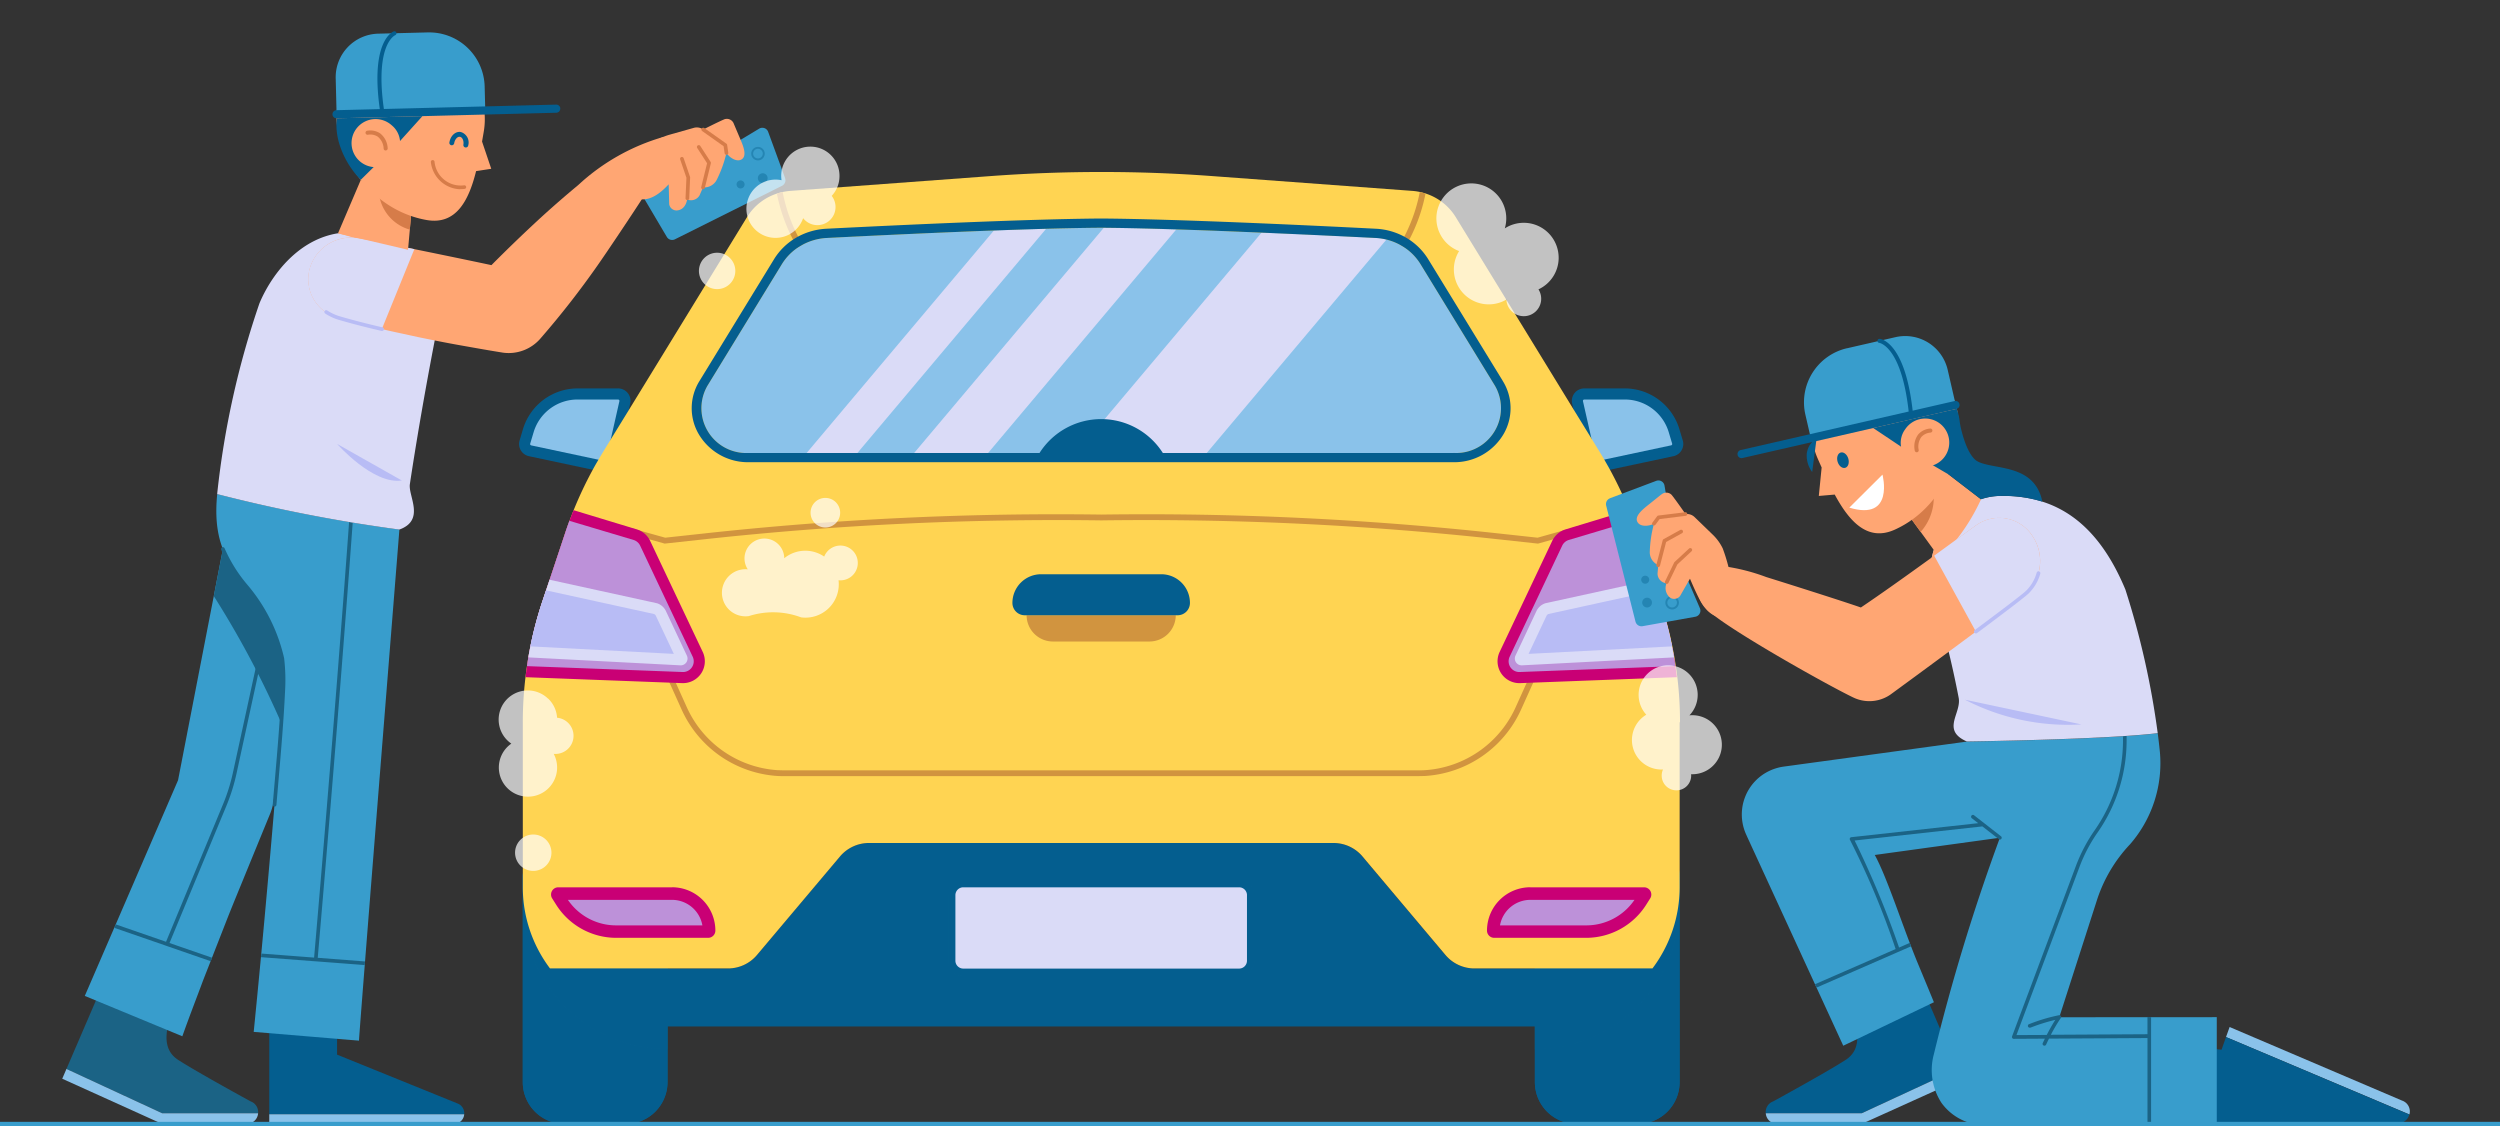<svg xmlns="http://www.w3.org/2000/svg" width="138.397" height="62.337" viewBox="0 0 138.397 62.337">
    <rect x="0" y="0" width="138.397" height="62.337" fill="#333333" stroke="none"/>
    <defs>
        <clipPath id="01mgi5hhda">
            <path data-name="Rectangle 58302" style="fill:none" d="M0 0h138.397v62.337H0z"/>
        </clipPath>
        <clipPath id="4yjswq2w0b">
            <path data-name="Rectangle 58292" style="fill:none" d="M0 0h8.014v11.805H0z"/>
        </clipPath>
        <clipPath id="hqv3bg20gc">
            <path data-name="Rectangle 58294" style="fill:none" d="M0 0h16.959v5.316H0z"/>
        </clipPath>
        <clipPath id="tzpgjmfzyd">
            <path data-name="Rectangle 58295" style="fill:none" d="M0 0h7.444v1.413H0z"/>
        </clipPath>
        <clipPath id="wuof7g454e">
            <path data-name="Rectangle 58297" style="fill:none" d="M0 0h9.236v8.371H0z"/>
        </clipPath>
        <clipPath id="vaetonosdf">
            <path data-name="Rectangle 58299" style="fill:none" d="M0 0h67.705v40.08H0z"/>
        </clipPath>
    </defs>
    <g data-name="Group 143115" style="clip-path:url(#01mgi5hhda)">
        <g data-name="Group 143114">
            <g data-name="Group 143116">
                <path data-name="Path 84971" d="m543.026 119.293-.187-.622a3.164 3.164 0 0 0-3.031-2.256h-2.233a.689.689 0 0 0-.672.842l.542 2.392-1.291.274v1.591l2.284-.484h.017l4.054-.863a.69.69 0 0 0 .517-.872" transform="translate(-449.87 -94.913)" style="fill:#045e8f"/>
                <path data-name="Path 84972" d="M544.248 123.138a.076.076 0 0 1-.074-.059l-.736-3.248a.076.076 0 0 1 .074-.093h2.234a2.535 2.535 0 0 1 2.443 1.818l.186.622a.072.072 0 0 1-.007.061.073.073 0 0 1-.049.036l-4.054.863z" transform="translate(-455.807 -97.621)" style="fill:#8ac2ea"/>
                <path data-name="Path 84973" d="m224.606 119.293.186-.622a3.164 3.164 0 0 1 3.031-2.256h2.233a.689.689 0 0 1 .673.842l-.542 2.392 1.291.274v1.591l-2.284-.484h-.017l-4.054-.863a.689.689 0 0 1-.517-.872" transform="translate(-195.841 -94.913)" style="fill:#045e8f"/>
                <path data-name="Path 84974" d="M232.028 123.138a.076.076 0 0 0 .074-.059l.736-3.248a.073.073 0 0 0-.015-.064.072.072 0 0 0-.059-.029h-2.234a2.535 2.535 0 0 0-2.443 1.818l-.186.622a.076.076 0 0 0 .057.1l4.054.863z" transform="translate(-198.549 -97.621)" style="fill:#8ac2ea"/>
                <path data-name="Path 84975" d="M534.727 266.461h-3.393a2.317 2.317 0 0 1-2.31-2.31v-11.329a2.317 2.317 0 0 1 2.31-2.31h3.393a2.317 2.317 0 0 1 2.31 2.31v11.329a2.317 2.317 0 0 1-2.31 2.31" transform="translate(-444.056 -204.241)" style="fill:#045e8f"/>
                <path data-name="Path 84976" d="M537.042 252.821v11.328a2.318 2.318 0 0 1-2.311 2.311h-3.394a2.316 2.316 0 0 1-2.309-2.311v-11.328a2.317 2.317 0 0 1 2.309-2.311h3.394a2.319 2.319 0 0 1 2.311 2.311" transform="translate(-444.06 -204.24)" style="fill:#045e8f"/>
                <g data-name="Group 143091" style="mix-blend-mode:multiply;isolation:isolate;opacity:.5">
                    <g data-name="Group 143090">
                        <g data-name="Group 143089" style="clip-path:url(#4yjswq2w0b)" transform="translate(84.968 46.27)">
                            <path data-name="Path 84977" d="M537.042 252.821v1.48a8.014 8.014 0 0 1-8.014 8.014v-9.494a2.317 2.317 0 0 1 2.309-2.311h3.394a2.319 2.319 0 0 1 2.311 2.311" transform="translate(-529.028 -250.51)" style="fill:#045e8f"/>
                        </g>
                    </g>
                </g>
                <path data-name="Path 84978" d="M227.994 266.461h3.393a2.317 2.317 0 0 0 2.31-2.31v-11.329a2.317 2.317 0 0 0-2.31-2.31h-3.393a2.317 2.317 0 0 0-2.31 2.31v11.329a2.317 2.317 0 0 0 2.31 2.31" transform="translate(-196.744 -204.241)" style="fill:#045e8f"/>
                <path data-name="Path 84979" d="M225.68 252.821v11.328a2.317 2.317 0 0 0 2.311 2.311h3.394a2.316 2.316 0 0 0 2.309-2.311v-11.328a2.317 2.317 0 0 0-2.309-2.311h-3.394a2.319 2.319 0 0 0-2.311 2.311" transform="translate(-196.741 -204.24)" style="fill:#045e8f"/>
                <g data-name="Group 143094" style="mix-blend-mode:multiply;isolation:isolate;opacity:.5">
                    <g data-name="Group 143093">
                        <g data-name="Group 143092" style="clip-path:url(#4yjswq2w0b)" transform="translate(28.939 46.27)">
                            <path data-name="Path 84980" d="M225.68 252.821v1.48a8.013 8.013 0 0 0 8.014 8.014v-9.494a2.317 2.317 0 0 0-2.309-2.311h-3.394a2.319 2.319 0 0 0-2.311 2.311" transform="translate(-225.68 -250.51)" style="fill:#045e8f"/>
                        </g>
                    </g>
                </g>
                <path data-name="Path 84981" d="M294.86 259.6a8.127 8.127 0 0 1-6.509 3.216h-48.015a8.127 8.127 0 0 1-6.509-3.216h9.86a2.092 2.092 0 0 0 1.6-.746l4.591-5.452a2.1 2.1 0 0 1 1.6-.746H277.2a2.1 2.1 0 0 1 1.6.746l4.591 5.452a2.093 2.093 0 0 0 1.6.746z" transform="translate(-203.383 -205.991)" style="fill:#045e8f"/>
                <path data-name="Path 84982" d="M289.722 82.019v9.136a7.466 7.466 0 0 1-1.505 4.491h-9.86a2.094 2.094 0 0 1-1.6-.746l-4.591-5.452a2.1 2.1 0 0 0-1.6-.746H244.84a2.1 2.1 0 0 0-1.6.746l-4.594 5.452a2.093 2.093 0 0 1-1.6.746h-9.86a7.467 7.467 0 0 1-1.505-4.491v-9.136a20.759 20.759 0 0 1 .149-2.5 12.533 12.533 0 0 1 .082-.612c.02-.143.045-.288.067-.431 0-.018.006-.035.01-.053.025-.143.051-.284.078-.425l.037-.184c.008-.045.018-.088.027-.133l.047-.219c.02-.094.041-.188.063-.28.008-.031.014-.061.02-.09l.055-.223c.018-.074.037-.149.057-.223.035-.135.071-.27.11-.4 0-.016.008-.031.012-.045l.061-.211c.02-.07.043-.141.065-.213a.047.047 0 0 1 .006-.021c.045-.147.092-.3.141-.444l.2-.6.2-.587.853-2.564c.039-.117.08-.233.121-.35s.082-.231.125-.346c.074-.2.149-.395.229-.589a21.52 21.52 0 0 1 1.059-2.241c.1-.188.209-.374.317-.558.076-.131.154-.26.231-.389l.456-.744 1-1.626 6.541-10.674a3.048 3.048 0 0 1 1.777-1.331 3.125 3.125 0 0 1 .634-.112l11.089-.82q3.049-.224 6.11-.225t6.11.225l11.089.82a3.126 3.126 0 0 1 .634.112 3.047 3.047 0 0 1 1.777 1.331l6.541 10.674 1 1.626.456.744a24.893 24.893 0 0 1 .548.947 21.519 21.519 0 0 1 1.059 2.241 17.98 17.98 0 0 1 .354.935c.041.117.082.233.121.35l.853 2.564.2.587.2.6c.049.147.1.3.141.444a.046.046 0 0 1 .006.021c.022.071.045.141.066.213l.061.211c0 .014.008.029.012.045a16.014 16.014 0 0 1 .168.623l.055.223c.006.029.012.059.021.09.022.092.043.186.063.28l.047.219c.008.045.019.088.027.133l.037.184c.026.141.053.282.078.425 0 .018.006.035.01.053.022.143.047.288.067.431a12.533 12.533 0 0 1 .082.612 20.8 20.8 0 0 1 .149 2.5" transform="translate(-196.739 -42.035)" style="fill:#ffd452"/>
                <g data-name="Group 143097" style="mix-blend-mode:multiply;isolation:isolate;opacity:.5">
                    <g data-name="Group 143096">
                        <g data-name="Group 143095" style="clip-path:url(#hqv3bg20gc)" transform="translate(52.481 48.712)">
                            <path data-name="Path 84983" d="M369.251 263.728H353.98a.846.846 0 0 0-.844.842v3.63a.846.846 0 0 0 .844.844h15.271a.846.846 0 0 0 .844-.844v-3.63a.846.846 0 0 0-.844-.842m.436 4.472a.437.437 0 0 1-.436.436H353.98a.437.437 0 0 1-.436-.436v-3.63a.436.436 0 0 1 .436-.434h15.271a.435.435 0 0 1 .436.434z" transform="translate(-353.136 -263.728)" style="fill:#045e8f"/>
                        </g>
                    </g>
                </g>
                <path data-name="Path 84984" d="M371.492 266.376v3.63a.437.437 0 0 1-.436.436h-15.27a.437.437 0 0 1-.435-.436v-3.63a.436.436 0 0 1 .435-.434h15.271a.436.436 0 0 1 .436.434" transform="translate(-302.461 -216.822)" style="fill:#dadbf7"/>
                <path data-name="Path 84985" d="M292.993 168.629H257.8c-.1 0-.2 0-.3-.006a6.261 6.261 0 0 1-5.336-3.69l-4.774-10.59.369.107 3.5.98 2.171-.236a179.566 179.566 0 0 1 21.977-1.044 179.538 179.538 0 0 1 21.977 1.044l2.171.236 3.865-1.088-4.774 10.59a6.261 6.261 0 0 1-5.335 3.69c-.1 0-.2.006-.306.006m-45.045-13.784 4.49 9.958a5.937 5.937 0 0 0 5.057 3.5c.1 0 .193.006.291.006h35.2c.1 0 .194 0 .292-.006a5.936 5.936 0 0 0 5.056-3.5l4.49-9.958-3.26.914-2.233-.243a179.542 179.542 0 0 0-21.939-1.043 179.482 179.482 0 0 0-21.939 1.042l-2.233.243z" transform="translate(-214.435 -125.664)" style="fill:#d1943f"/>
                <path data-name="Path 84986" d="M489.958 57.646a9.409 9.409 0 0 1-1.141 2.987l-.284-.157a9.028 9.028 0 0 0 1.108-2.918q.1.022.2.049c.041.012.082.025.121.039" transform="translate(-411.044 -46.927)" style="fill:#d1943f"/>
                <path data-name="Path 84987" d="m303.271 60.476-.284.157a9.407 9.407 0 0 1-1.141-2.987 2.14 2.14 0 0 1 .121-.039q.1-.028.2-.049a9.022 9.022 0 0 0 1.108 2.918" transform="translate(-258.839 -46.927)" style="fill:#d1943f"/>
                <path data-name="Path 84988" d="M517.091 265.939h6.3a.4.4 0 0 1 .336.61l-.223.353a3.934 3.934 0 0 1-3.327 1.834h-5.087a.4.4 0 0 1-.4-.4 2.4 2.4 0 0 1 2.4-2.4" transform="translate(-432.372 -216.819)" style="fill:#c90075"/>
                <g data-name="Group 143100" style="mix-blend-mode:multiply;isolation:isolate">
                    <g data-name="Group 143099">
                        <g data-name="Group 143098" style="clip-path:url(#tzpgjmfzyd)" transform="translate(83.038 49.812)">
                            <path data-name="Path 84989" d="M518.576 271.1a1.71 1.71 0 0 1 1.682-1.413h5.763a3.226 3.226 0 0 1-2.677 1.413z" transform="translate(-518.576 -269.684)" style="fill:#bd91d9"/>
                        </g>
                    </g>
                </g>
                <path data-name="Path 84990" d="M240.851 265.939h-6.3a.4.4 0 0 0-.336.61l.223.353a3.934 3.934 0 0 0 3.327 1.834h5.087a.4.4 0 0 0 .4-.4 2.4 2.4 0 0 0-2.4-2.4" transform="translate(-203.65 -216.819)" style="fill:#c90075"/>
                <g data-name="Group 143103" style="mix-blend-mode:multiply;isolation:isolate">
                    <g data-name="Group 143102">
                        <g data-name="Group 143101" style="clip-path:url(#tzpgjmfzyd)" transform="translate(31.439 49.812)">
                            <path data-name="Path 84991" d="M246.658 271.1a1.71 1.71 0 0 0-1.682-1.413h-5.763a3.226 3.226 0 0 0 2.677 1.413z" transform="translate(-239.214 -269.684)" style="fill:#bd91d9"/>
                        </g>
                    </g>
                </g>
                <path data-name="Path 84992" d="m527.766 162.155-8.676.329a1.21 1.21 0 0 1-1.139-1.726l2.91-6.145a1.2 1.2 0 0 1 .74-.64l3.5-1.063a18.906 18.906 0 0 1 .474 1.289l1.247 3.75a21.317 21.317 0 0 1 .859 3.6c.031.2.059.407.082.611" transform="translate(-434.933 -124.667)" style="fill:#c90075"/>
                <g data-name="Group 143106" style="mix-blend-mode:multiply;isolation:isolate">
                    <g data-name="Group 143105">
                        <g data-name="Group 143104" style="clip-path:url(#wuof7g454e)" transform="translate(83.515 28.832)">
                            <path data-name="Path 84993" d="m530.394 164.143-8.644.327a.594.594 0 0 1-.534-.849l2.908-6.147a.6.6 0 0 1 .364-.315l3.554-1.061c.086.229.167.462.245.7l1.247 3.75a21.312 21.312 0 0 1 .859 3.6" transform="translate(-521.158 -156.099)" style="fill:#bd91d9"/>
                        </g>
                    </g>
                </g>
                <path data-name="Path 84994" d="m531.831 178.045-8.418.44a.377.377 0 0 1-.36-.538l1.161-2.466a.819.819 0 0 1 .5-.434l5.942-1.3.194.587.2.6a21.039 21.039 0 0 1 .667 2.5c.041.2.08.4.115.609" transform="translate(-439.158 -141.653)" style="fill:#dadbf7"/>
                <path data-name="Path 84995" d="m535.076 180.027-7.94.415.994-2.108a.2.2 0 0 1 .108-.1l5.973-1.309.2.6a21.04 21.04 0 0 1 .667 2.5" transform="translate(-442.517 -144.244)" style="fill:#b8bcf5"/>
                <path data-name="Path 84996" d="m226.487 162.155 8.676.329a1.21 1.21 0 0 0 1.139-1.726l-2.91-6.145a1.2 1.2 0 0 0-.74-.64l-3.5-1.063a18.906 18.906 0 0 0-.474 1.289l-1.247 3.75a21.336 21.336 0 0 0-.859 3.6c-.031.2-.059.407-.082.611" transform="translate(-197.399 -124.667)" style="fill:#c90075"/>
                <g data-name="Group 143109" style="mix-blend-mode:multiply;isolation:isolate">
                    <g data-name="Group 143108">
                        <g data-name="Group 143107" style="clip-path:url(#wuof7g454e)" transform="translate(29.17 28.832)">
                            <path data-name="Path 84997" d="m226.93 164.143 8.643.327a.594.594 0 0 0 .534-.849l-2.908-6.147a.6.6 0 0 0-.364-.315l-3.554-1.061a15.99 15.99 0 0 0-.245.7l-1.247 3.75a21.312 21.312 0 0 0-.859 3.6" transform="translate(-226.93 -156.099)" style="fill:#bd91d9"/>
                        </g>
                    </g>
                </g>
                <path data-name="Path 84998" d="m227.35 178.045 8.418.44a.377.377 0 0 0 .36-.538l-1.161-2.466a.819.819 0 0 0-.5-.434l-5.942-1.3-.194.587-.2.6a21.051 21.051 0 0 0-.667 2.5c-.041.2-.08.4-.115.609" transform="translate(-198.103 -141.653)" style="fill:#dadbf7"/>
                <path data-name="Path 84999" d="m227.97 180.027 7.94.415-.994-2.108a.2.2 0 0 0-.108-.1l-5.973-1.309-.2.6a21.06 21.06 0 0 0-.667 2.5" transform="translate(-198.608 -144.244)" style="fill:#b8bcf5"/>
                <path data-name="Path 85000" d="M320.772 80.721h-39.039A2.482 2.482 0 0 1 279.455 77l4.129-6.744a2.985 2.985 0 0 1 1-.984 3.175 3.175 0 0 1 1.493-.454c3.341-.17 10.917-.536 15.177-.566 4.259.031 11.835.4 15.177.566a3.175 3.175 0 0 1 1.493.454 2.987 2.987 0 0 1 1 .984L323.05 77a2.482 2.482 0 0 1-2.278 3.72" transform="translate(-240.292 -55.645)" style="fill:#8ac2ea"/>
                <path data-name="Path 85001" d="M357.5 68.353 347.079 80.73h-4.094l10.5-12.467c1.157.008 2.544.043 4.018.09" transform="translate(-292.379 -55.654)" style="fill:#dadbf7"/>
                <path data-name="Path 85002" d="m324.027 68.562-10.449 12.412h-2.81l10.367-12.316c.99-.037 1.967-.069 2.891-.1" transform="translate(-266.113 -55.898)" style="fill:#dadbf7"/>
                <path data-name="Path 85003" d="m408.708 70.109-9.946 11.813h-7.233l10.269-12.2c2.493.1 4.811.219 6.3.294a3.184 3.184 0 0 1 .613.09" transform="translate(-331.957 -56.846)" style="fill:#dadbf7"/>
                <path data-name="Path 85004" d="m321.232 74.478-4.132-6.744a3.514 3.514 0 0 0-1.174-1.16 3.694 3.694 0 0 0-1.73-.523c-3.9-.2-11.067-.536-15.2-.566-4.133.031-11.3.368-15.2.566a3.7 3.7 0 0 0-1.73.523 3.515 3.515 0 0 0-1.174 1.16l-4.129 6.744a2.848 2.848 0 0 0-.061 2.914 3.165 3.165 0 0 0 2.775 1.585h39.039a3.165 3.165 0 0 0 2.775-1.585 2.848 2.848 0 0 0-.061-2.914m-2.713 3.987h-16.105a4.044 4.044 0 0 0-6.826 0h-16.107a2.482 2.482 0 0 1-2.278-3.72L281.33 68a2.986 2.986 0 0 1 1-.984 3.174 3.174 0 0 1 1.493-.454c3.341-.17 10.917-.536 15.177-.566 4.259.031 11.835.4 15.177.566a3.174 3.174 0 0 1 1.493.454 2.987 2.987 0 0 1 1 .984l4.129 6.744a2.482 2.482 0 0 1-2.278 3.72" transform="translate(-238.039 -53.389)" style="fill:#045e8f"/>
                <path data-name="Path 85005" d="M384.95 184.4a1.458 1.458 0 0 1-1.454 1.454h-5.35a1.458 1.458 0 0 1-1.454-1.454z" transform="translate(-319.861 -150.341)" style="fill:#d1943f"/>
                <path data-name="Path 85006" d="M381.588 174.376h-8.464a.682.682 0 0 1-.682-.682 1.589 1.589 0 0 1 1.589-1.589h6.65a1.589 1.589 0 0 1 1.589 1.589.682.682 0 0 1-.682.682" transform="translate(-316.396 -140.316)" style="fill:#045e8f"/>
                <path data-name="Path 85011" d="m736.177 308.369.2-.556 9.545 4.073a.633.633 0 0 1 .409.768z" transform="translate(-612.948 -250.959)" style="fill:#8ac2ea"/>
                <path data-name="Path 85012" d="m730.323 310.822-.246.7-1.08-.1.016 4.214 4-.024 6.846-.019a.632.632 0 0 0 .609-.481z" transform="translate(-607.094 -253.412)" style="fill:#045e8f"/>
                <path data-name="Path 85013" d="m606.215 287.522 2.613 6.069-5.293 2.45h-5.317a.632.632 0 0 1 .415-.656s3-1.638 4.016-2.3c1-.65.641-1.915.17-3.007l-.4-.921z" transform="translate(-500.469 -234.415)" style="fill:#045e8f"/>
                <path data-name="Path 85014" d="m608.838 320.38.233.541-5.527 2.5h-4.675a.632.632 0 0 1-.64-.589h5.314z" transform="translate(-500.478 -261.204)" style="fill:#8ac2ea"/>
                <path data-name="Path 85015" d="M617.344 235.457v5.979h-12.821a2.986 2.986 0 0 1-2.415-1.229 3.323 3.323 0 0 1-.431-2.677 110.2 110.2 0 0 1 3.662-12.007l-6.928.955c.7 1.27 1.58 4.077 2.411 6.067.55 1.317.863 2.086.863 2.086l-5.018 2.407-5.335-11.6-.037-.084a2.673 2.673 0 0 1 1.313-3.546 2.748 2.748 0 0 1 .755-.221l10.146-1.386s7.674-.108 10.566-.462c.063.478.1.836.118 1.018a6.836 6.836 0 0 1-1.649 5.128 8.162 8.162 0 0 0-1.811 3.022l-2.108 6.555z" transform="translate(-494.626 -179.148)" style="fill:#389dcc"/>
                <path data-name="Path 85016" d="M679.692 236.124v5.976h-.2v-4.818l-5.452.031q-.079.156-.159.331a.1.1 0 0 1-.092.059.1.1 0 0 1-.094-.145c.041-.084.078-.166.117-.243l-1.722.01a.1.1 0 0 1-.084-.045.1.1 0 0 1-.01-.094l3.538-9.443a8.926 8.926 0 0 1 1.037-1.969 8.693 8.693 0 0 0 1.566-4.989v-.221c.07 0 .137-.008.2-.014v.235a8.889 8.889 0 0 1-1.6 5.106 8.612 8.612 0 0 0-1.012 1.926l-3.486 9.3 1.677-.008c.192-.378.362-.66.474-.836a10.562 10.562 0 0 0-1.362.427.117.117 0 0 1-.037.006.1.1 0 0 1-.037-.2 9.631 9.631 0 0 1 1.642-.489h.022a.1.1 0 0 1 .027 0 .111.111 0 0 1 .027.014.109.109 0 0 0 .016.016s.008.008.01.012a.1.1 0 0 1 .012.031v.022a.081.081 0 0 1 0 .023.177.177 0 0 1-.016.037 8.986 8.986 0 0 0-.55.928l5.347-.031v-.957z" transform="translate(-560.61 -179.816)" style="fill:#1b6385"/>
                <path data-name="Path 85017" d="M623.308 245.556a.1.1 0 0 1-.08.039.084.084 0 0 1-.033-.006.064.064 0 0 1-.031-.016l-.078-.062-.828-.644-7.073.781a51.935 51.935 0 0 1 2.46 5.926l.591-.258.074.19-.6.26-.186.082-4.451 1.943-.086-.186 4.468-1.949a44.368 44.368 0 0 0-2.525-6.038.1.1 0 0 1 .078-.155l7.016-.775-.354-.276a.1.1 0 0 1-.016-.143.1.1 0 0 1 .143-.018l1.491 1.163a.1.1 0 0 1 .016.143" transform="translate(-512.515 -199.118)" style="fill:#1b6385"/>
                <path data-name="Path 85018" d="M660.076 161.766c-2.891.354-10.566.462-10.566.462-1.442-.632-.281-1.562-.454-2.427a52.431 52.431 0 0 0-1.39-5.587c-.81-2.493 1.033-5.522 3.653-5.579 2.937-.064 5.349 1.293 6.968 5.182a45.347 45.347 0 0 1 1.789 7.948" transform="translate(-540.628 -121.18)" style="fill:#dadbf7"/>
                <path data-name="Path 85019" d="M650.387 149.638a11.025 11.025 0 0 1-2.791 3.742.016.016 0 0 1-.008 0 4.412 4.412 0 0 1 2.8-3.742" transform="translate(-540.721 -121.996)" style="fill:#ffa673"/>
                <path data-name="Path 85020" d="M657.905 209.7a12.427 12.427 0 0 0 6.454 1.37z" transform="translate(-549.133 -170.967)" style="fill:#b8bcf5"/>
                <path data-name="Path 85021" d="m550.567 145 2.56-.963a.342.342 0 0 1 .458.262l.635 3.71 1.325 3.079a.342.342 0 0 1-.254.472l-2.92.523a.342.342 0 0 1-.392-.253l-1.624-6.426a.342.342 0 0 1 .211-.4" transform="translate(-461.44 -117.418)" style="fill:#389dcc"/>
                <path data-name="Path 85022" d="M568.458 178.608a.375.375 0 1 1-.074.018.366.366 0 0 1 .074-.018m.261.533a.266.266 0 1 0-.176.1.275.275 0 0 0 .052-.012.264.264 0 0 0 .123-.09" transform="translate(-475.942 -145.615)" style="fill:#2485b3"/>
                <path data-name="Path 85023" d="M561.342 172.734a.222.222 0 1 0-.19.25.222.222 0 0 0 .19-.25" transform="translate(-470.045 -140.672)" style="fill:#2485b3"/>
                <path data-name="Path 85024" d="M561.746 179.393a.27.27 0 1 0-.231.3.27.27 0 0 0 .231-.3" transform="translate(-470.297 -146.067)" style="fill:#2485b3"/>
                <path data-name="Path 85025" d="m560.923 147.756-.642.515c-.324.26-.9.684-.663 1.035.165.25.618.214.9.066a6.666 6.666 0 0 0-.234 1.581.775.775 0 0 0 .471.714l-.041.47a.541.541 0 0 0 .5.534.685.685 0 0 0 .181.787.409.409 0 0 0 .569-.086l.546-.953c.205.482.4.907.563 1.21.785 1.449 1.852.783 1.852.783a9.663 9.663 0 0 0-.6-3.665 2.66 2.66 0 0 0-.546-.758l-1.013-.98a.615.615 0 0 0-.5-.168s-.567-.813-.768-1.059a.411.411 0 0 0-.567-.026" transform="translate(-468.955 -120.383)" style="fill:#ffa673"/>
                <path data-name="Path 85026" d="M568.121 166.25a.1.1 0 0 1-.045-.01.1.1 0 0 1-.047-.137l.5-1.035a.1.1 0 0 1 .023-.031l.8-.742a.1.1 0 0 1 .139.15l-.786.729-.492 1.018a.1.1 0 0 1-.092.058" transform="translate(-475.849 -133.927)" style="fill:#d67c49"/>
                <path data-name="Path 85027" d="M565.543 160.811a.09.09 0 0 1-.026 0 .1.1 0 0 1-.074-.124l.35-1.353a.1.1 0 0 1 .05-.064l.92-.507a.1.1 0 0 1 .1.179l-.881.486-.339 1.31a.1.1 0 0 1-.1.077" transform="translate(-473.747 -129.425)" style="fill:#d67c49"/>
                <path data-name="Path 85028" d="M564.261 154.253a.1.1 0 0 1-.061-.02.1.1 0 0 1-.021-.143l.259-.349a.1.1 0 0 1 .07-.04l1.485-.182a.1.1 0 1 1 .025.2l-1.441.177-.233.314a.1.1 0 0 1-.082.041" transform="translate(-472.701 -125.162)" style="fill:#d67c49"/>
                <path data-name="Path 85029" d="M596.342 156.274a2.195 2.195 0 0 0-3.124-.679c-.593.413-4.2 3.085-6.414 4.573-1.132-.394-4.162-1.35-5.242-1.686a10.925 10.925 0 0 0-2.453-.611 1.342 1.342 0 0 0-1.18.6 1.5 1.5 0 0 0 .307 1.734c.625.834 6.627 4.218 8.148 4.945a2.051 2.051 0 0 0 2.139-.221s6.978-5.1 7.5-5.612a2.452 2.452 0 0 0 .319-3.04" transform="translate(-483.788 -126.538)" style="fill:#ffa673"/>
                <path data-name="Path 85030" d="M653.875 159.313c-.207.2-1.444 1.139-2.853 2.186l-2.307-4.2c1.143-.83 2.077-1.517 2.356-1.709a2.191 2.191 0 0 1 3.122.679 2.451 2.451 0 0 1-.319 3.041" transform="translate(-541.641 -126.537)" style="fill:#dadbf7"/>
                <path data-name="Path 85031" d="M660.753 174.686a.1.1 0 0 1-.061-.184c2.131-1.584 2.722-2.058 2.842-2.177a2.248 2.248 0 0 0 .585-1 .1.1 0 0 1 .2.055 2.454 2.454 0 0 1-.639 1.088c-.181.179-1.144.918-2.863 2.2a.1.1 0 0 1-.061.02" transform="translate(-551.371 -139.622)" style="fill:#b8bcf5"/>
                <path data-name="Path 85032" d="m642.035 144.709 1.25 1.72 2.576-2.857-1.795-1.378z" transform="translate(-536.194 -115.931)" style="fill:#ffa673"/>
                <path data-name="Path 85033" d="m642.515 149.923-.485-.665 1.2-1.484a2.843 2.843 0 0 1-.714 2.149" transform="translate(-536.19 -120.479)" style="fill:#d67c49"/>
                <path data-name="Path 85034" d="m612.239 113.9.157-1.576-.222-.5a4.11 4.11 0 0 1 7.495-3.374c.932 2.07-.126 5.921-3.229 7.318-1.513.681-2.529-.479-3.32-1.944z" transform="translate(-511.552 -86.445)" style="fill:#ffa673"/>
                <path data-name="Path 85035" d="m612.079 101.391 2.678-.614a2.413 2.413 0 0 1 2.892 1.813l.445 1.938-8.024 1.841-.3-1.3a3.072 3.072 0 0 1 2.307-3.68" transform="translate(-509.826 -82.112)" style="fill:#389dcc"/>
                <path data-name="Path 85036" d="M589.773 107.97a.226.226 0 0 1 .169-.27l9.3-2.133c-.4-3.6-1.605-3.8-1.627-3.8a.112.112 0 0 1 .02-.224c.058 0 1.4.163 1.827 3.976l2.335-.536a.225.225 0 0 1 .1.438l-11.856 2.72a.225.225 0 0 1-.27-.169" transform="translate(-493.58 -82.785)" style="fill:#045e8f"/>
                <path data-name="Path 85037" d="M636.249 125.454c-.478-.235-.779-1.174-.912-1.7a4.127 4.127 0 0 1-.1-.492 3.418 3.418 0 0 0-.167-.733l-4.625 1.065 1.536 1.027 2.38 1.392.253.148 1.793 1.376a3.424 3.424 0 0 1 1.026-.184 7.208 7.208 0 0 1 2.376.317c-.434-2.106-2.626-1.752-3.566-2.217" transform="translate(-526.746 -99.898)" style="fill:#045e8f"/>
                <path data-name="Path 85038" d="M610.478 132.52a1.508 1.508 0 0 0 .3 1l.237-1.8s-.441.114-.541.8" transform="translate(-510.458 -107.391)" style="fill:#045e8f"/>
                <path data-name="Path 85039" d="M619.649 136.1c.07.234.259.383.423.334s.238-.278.168-.512-.26-.383-.423-.334-.238.278-.168.512" transform="translate(-517.921 -110.536)" style="fill:#045e8f"/>
                <path data-name="Path 85040" d="M625.112 142.249s.684 2.59-1.836 1.828z" transform="translate(-520.9 -115.975)" style="fill:#fff"/>
                <path data-name="Path 85041" d="M639.2 127.659a1.331 1.331 0 1 0-.257-1.76 1.262 1.262 0 0 0 .257 1.76" transform="translate(-533.474 -102.135)" style="fill:#ffa673"/>
                <path data-name="Path 85042" d="M642.958 129.74a.112.112 0 0 0 .061-.116.9.9 0 0 1 .15-.723.762.762 0 0 1 .508-.24.113.113 0 0 0-.005-.225.983.983 0 0 0-.672.317 1.108 1.108 0 0 0-.2.9.113.113 0 0 0 .162.086" transform="translate(-536.802 -104.713)" style="fill:#d67c49"/>
                <path data-name="Path 85043" d="m91.53 287.522-2.613 6.069 5.293 2.45h5.317a.632.632 0 0 0-.415-.656s-3-1.638-4.016-2.3c-1-.65-.641-1.915-.17-3.007l.4-.921z" transform="translate(-85.239 -234.415)" style="fill:#1b6385"/>
                <path data-name="Path 85044" d="m87.889 320.38-.233.541 5.527 2.5h4.676a.632.632 0 0 0 .64-.589h-5.314z" transform="translate(-84.211 -261.204)" style="fill:#8ac2ea"/>
                <path data-name="Path 85045" d="M102.13 162.649 99.579 175.8l-5.163 11.94 5.4 2.234c.369-1.043.77-2.072 1.155-3.108l1.209-3.086c.4-1.032.829-2.048 1.244-3.072l1.257-3.066a2.937 2.937 0 0 0 .159-.539v-.027l.637-3.375c.217-1.124.414-2.252.651-3.373l.688-3.366c.249-1.119.48-2.241.745-3.356z" transform="translate(-89.722 -132.607)" style="fill:#389dcc"/>
                <path data-name="Path 85046" d="m111.675 185.492-.008.039-1.842 8.461a10.228 10.228 0 0 1-.556 1.775l-3.149 7.6-2.783-.963-.082.19 2.785.963.192.068 2.362.818.076-.192-2.358-.816 3.147-7.588a10.565 10.565 0 0 0 .566-1.81l1.787-8.218.061-.28z" transform="translate(-96.928 -151.231)" style="fill:#1b6385"/>
                <path data-name="Path 85047" d="M139.091 163.608c-.266 1.117-.5 2.239-.744 3.358l-.689 3.366c-.207.975-.383 1.959-.569 2.938a51.826 51.826 0 0 0-4.01-7.662l.573-2.955z" transform="translate(-121.244 -132.61)" style="fill:#1b6385"/>
                <path data-name="Path 85048" d="M149.7 301.441v6.007h10.792a.575.575 0 0 0-.377-.6l-6.661-2.7v-2.715z" transform="translate(-134.794 -245.764)" style="fill:#045e8f"/>
                <path data-name="Path 85049" d="M149.7 333.963v.535h10.21a.575.575 0 0 0 .582-.535z" transform="translate(-134.794 -272.279)" style="fill:#8ac2ea"/>
                <path data-name="Path 85050" d="M143.98 150.046c-.229 2.9-2.223 27.789-2.237 28.294l-5.828-.485c.209-2.088.409-4.19.6-6.284s.376-4.194.552-6.29.379-4.187.476-6.278a10.1 10.1 0 0 0-.048-1.812c-1.01-4.515-4.072-4.37-3.6-9.11a86.3 86.3 0 0 0 10.085 1.963" transform="translate(-121.87 -120.731)" style="fill:#389dcc"/>
                <path data-name="Path 85051" d="M150.36 180.533c1.033-11.948 1.689-20.7 1.936-24.1a8.312 8.312 0 0 0-.2-.033c-.245 3.388-.9 12.148-1.938 24.121l-2.918-.223c-.006.067-.012.135-.02.2l2.92.223.2.014 2.622.2c.006-.067.012-.135.016-.2z" transform="translate(-132.77 -127.51)" style="fill:#1b6385"/>
                <path data-name="Path 85052" d="M138.22 178.359h-.009a.1.1 0 0 1-.093-.11q.059-.714.122-1.428c.137-1.589.279-3.233.354-4.846a10.011 10.011 0 0 0-.046-1.785 9.365 9.365 0 0 0-2.01-4 8.267 8.267 0 0 1-1.275-2.054.1.1 0 0 1 .191-.074 8.1 8.1 0 0 0 1.246 2 9.54 9.54 0 0 1 2.048 4.08 10.365 10.365 0 0 1 .051 1.839c-.076 1.617-.218 3.263-.355 4.854q-.062.713-.122 1.427a.1.1 0 0 1-.1.094" transform="translate(-123.019 -133.706)" style="fill:#1b6385"/>
                <path data-name="Path 85053" d="M146.4 74.352s-.9 4.406-1.626 9.223c-.1.659.867 1.991-.581 2.515a86.26 86.26 0 0 1-10.085-1.963c0-.033.006-.063.008-.1a48 48 0 0 1 2.329-10.457c.777-1.863 2.777-4.394 5.873-3.865a7.1 7.1 0 0 1 1.869.585c1.924 1.129 2.464 2.595 2.213 4.059" transform="translate(-122.084 -56.774)" style="fill:#dadbf7"/>
                <path data-name="Path 85054" d="M174.485 70.837a1.879 1.879 0 0 1-1.431-.129 12.338 12.338 0 0 0-2.755-1.016 4.677 4.677 0 0 1 1.525.016 7.1 7.1 0 0 1 1.869.585 6.3 6.3 0 0 1 .791.544" transform="translate(-151.589 -56.775)" style="fill:#ffa673"/>
                <path data-name="Path 85055" d="M170.049 133.063s1.99 2.264 3.583 2.023z" transform="translate(-151.385 -108.486)" style="fill:#b8bcf5"/>
                <path data-name="Path 85056" d="M181.034 41.013a11.693 11.693 0 0 0-4.735 2.672q-1.022.848-2 1.737a83.862 83.862 0 0 0-2.8 2.693c-.312-.072-6.756-1.419-7.5-1.508a2.371 2.371 0 0 0-2.554 1.694 2.207 2.207 0 0 0 1.66 2.751c.724.209 1.452.4 2.183.566q.547.134 1.1.251l1.1.239c.736.151 1.472.3 2.211.431s1.478.265 2.22.385l.207.034a2.322 2.322 0 0 0 2.113-.812 48.517 48.517 0 0 0 3.133-4.013c.507-.719 1.971-2.912 2.449-3.657z" transform="translate(-144.294 -33.437)" style="fill:#ffa673"/>
                <path data-name="Path 85057" d="m167.232 71.856-1.8 4.425c-.051-.01-.1-.023-.151-.035a42.714 42.714 0 0 1-2.184-.569 2.206 2.206 0 0 1-1.66-2.75A2.369 2.369 0 0 1 164 71.235c.325.037 1.73.315 3.237.622" transform="translate(-144.294 -58.063)" style="fill:#dadbf7"/>
                <path data-name="Path 85058" d="M169.408 94.106h-.02a3.088 3.088 0 0 1-.131-.03l-.024-.006c-.8-.188-1.516-.374-2.189-.57a2.834 2.834 0 0 1-.777-.356.1.1 0 0 1 .113-.17 2.64 2.64 0 0 0 .721.33c.669.195 1.382.38 2.179.567l.025.006c.041.01.082.02.123.028a.1.1 0 0 1-.02.2" transform="translate(-148.264 -75.786)" style="fill:#b8bcf5"/>
                <path data-name="Path 85059" d="m268.568 41.093-.941-2.569a.342.342 0 0 0-.5-.175l-3.227 1.938-3.2 1a.342.342 0 0 0-.192.5l1.509 2.554a.342.342 0 0 0 .448.132l5.929-2.962a.342.342 0 0 0 .168-.424" transform="translate(-225.102 -31.225)" style="fill:#389dcc"/>
                <path data-name="Path 85060" d="M294.168 44.5a.374.374 0 1 1 .031.069.356.356 0 0 1-.031-.069m.472-.359a.266.266 0 1 0 .134.153.277.277 0 0 0-.022-.049.263.263 0 0 0-.112-.1" transform="translate(-252.562 -35.876)" style="fill:#2485b3"/>
                <path data-name="Path 85061" d="M289.919 54.087a.222.222 0 1 0 .281.139.222.222 0 0 0-.281-.139" transform="translate(-248.992 -44.087)" style="fill:#2485b3"/>
                <path data-name="Path 85062" d="M296.332 51.945a.27.27 0 1 0 .342.169.27.27 0 0 0-.342-.169" transform="translate(-254.194 -42.339)" style="fill:#2485b3"/>
                <path data-name="Path 85063" d="m262.381 35.888.321.758c.162.382.465 1.027.093 1.226-.264.141-.646-.1-.821-.367a6.662 6.662 0 0 1-.544 1.5.775.775 0 0 1-.753.406l-.187.433a.541.541 0 0 1-.693.234s-.057.544-.532.607a.409.409 0 0 1-.46-.345l-.029-1.1c-1.58 1.738-2.412.226-2.412.226a4.719 4.719 0 0 1 1.607-2.559 2.651 2.651 0 0 1 .84-.408l1.356-.383a.615.615 0 0 1 .522.09s.884-.447 1.179-.568a.411.411 0 0 1 .512.246" transform="translate(-221.759 -29.038)" style="fill:#ffa673"/>
                <path data-name="Path 85064" d="M273.248 49.436a.1.1 0 0 1-.1-.107l.05-1.129-.347-1.015a.1.1 0 0 1 .194-.066l.353 1.033a.1.1 0 0 1 .005.037l-.05 1.148a.1.1 0 0 1-.107.1" transform="translate(-235.198 -38.36)" style="fill:#d67c49"/>
                <path data-name="Path 85065" d="M278.214 45.929h-.018a.1.1 0 0 1-.075-.124l.323-1.315-.546-.845a.1.1 0 0 1 .172-.111l.57.882a.1.1 0 0 1 .013.08l-.333 1.357a.1.1 0 0 1-.106.078" transform="translate(-239.301 -35.453)" style="fill:#d67c49"/>
                <path data-name="Path 85066" d="M280.609 39.773a.1.1 0 0 1-.095-.087l-.056-.387-1.185-.839a.1.1 0 1 1 .118-.167l1.221.864a.1.1 0 0 1 .042.069l.063.43a.1.1 0 0 1-.087.116h-.021" transform="translate(-240.4 -31.204)" style="fill:#d67c49"/>
                <path data-name="Path 85067" d="m174.377 55.534-.2 2.237-3.877-.911 1.264-2.962z" transform="translate(-151.589 -43.943)" style="fill:#ffa673"/>
                <path data-name="Path 85068" d="m184.32 58.042-.1 1.123a2.372 2.372 0 0 1-1.724-2.189z" transform="translate(-161.533 -46.452)" style="fill:#d67c49"/>
                <path data-name="Path 85069" d="m178.438 20.32-.509-1.508.092-.535a4.11 4.11 0 0 0-8.1-1.407c-.389 2.236 1.592 5.7 4.945 6.287 1.635.284 2.331-1.092 2.733-2.708z" transform="translate(-151.243 -10.976)" style="fill:#ffa673"/>
                <path data-name="Path 85070" d="m174.712 9.706-2.747.07a2.413 2.413 0 0 0-2.351 2.474l.05 1.988 8.23-.209-.034-1.33a3.071 3.071 0 0 0-3.148-2.992" transform="translate(-151.03 -7.912)" style="fill:#389dcc"/>
                <path data-name="Path 85071" d="M181.282 13.636a.226.226 0 0 0-.23-.219l-9.538.242c-.509-3.59.611-4.079.632-4.087a.113.113 0 0 0-.075-.212c-.055.019-1.316.505-.783 4.305l-2.4.061a.225.225 0 0 0 .011.45l12.16-.309a.225.225 0 0 0 .219-.231" transform="translate(-150.263 -7.626)" style="fill:#045e8f"/>
                <path data-name="Path 85072" d="m173.349 36.187 1.243-1.38-4.747.12a3.689 3.689 0 0 0 .2 1.581 4.925 4.925 0 0 0 1.133 1.825z" transform="translate(-151.206 -28.378)" style="fill:#045e8f"/>
                <path data-name="Path 85073" d="M199.758 49.6a1.69 1.69 0 0 1-1.621-1.5.1.1 0 0 1 .089-.114.1.1 0 0 1 .114.089 1.455 1.455 0 0 0 1.641 1.306.1.1 0 1 1 .023.2 2.214 2.214 0 0 1-.246.014" transform="translate(-174.285 -39.123)" style="fill:#d67c49"/>
                <path data-name="Path 85074" d="M204.589 40.388h-.021a.135.135 0 0 1-.112-.154c.034-.214-.054-.414-.192-.436s-.283.141-.317.355a.137.137 0 0 1-.154.112.135.135 0 0 1-.112-.154c.059-.371.334-.626.626-.58a.605.605 0 0 1 .417.744.135.135 0 0 1-.133.114" transform="translate(-178.803 -32.224)" style="fill:#045e8f"/>
                <path data-name="Path 85075" d="M177.489 37.7a1.331 1.331 0 1 1-.188-1.769 1.261 1.261 0 0 1 .188 1.769" transform="translate(-155.618 -28.997)" style="fill:#ffa673"/>
                <path data-name="Path 85076" d="M179.608 40.227a.113.113 0 0 1-.088-.1.9.9 0 0 0-.325-.664.763.763 0 0 0-.552-.107.113.113 0 0 1-.051-.219.983.983 0 0 1 .73.14 1.109 1.109 0 0 1 .421.822.113.113 0 0 1-.1.125.111.111 0 0 1-.037 0" transform="translate(-158.281 -31.896)" style="fill:#d67c49"/>
                <g data-name="Group 143112" style="opacity:.7">
                    <g data-name="Group 143111">
                        <g data-name="Group 143110" style="clip-path:url(#vaetonosdf)" transform="translate(27.615 8.132)">
                            <path data-name="Path 85077" d="M506.281 59.092a1.932 1.932 0 0 0-2.982-1.623 1.934 1.934 0 1 0-2.528 1.255 1.931 1.931 0 0 0 2.615 2.686.965.965 0 1 0 1.777-.566 1.932 1.932 0 0 0 1.119-1.752" transform="translate(-447.611 -52.957)" style="fill:#fff"/>
                            <path data-name="Path 85078" d="M562.926 204.555a1.634 1.634 0 0 0-1.614-2.375 1.635 1.635 0 1 0-2.387-.035 1.633 1.633 0 0 0 .926 3.032.816.816 0 1 0 1.555.262 1.634 1.634 0 0 0 1.519-.884" transform="translate(-495.403 -170.711)" style="fill:#fff"/>
                            <path data-name="Path 85079" d="M297.871 45.641a1.613 1.613 0 1 0-3.207.232 1.613 1.613 0 1 0 1.194 2.1 1 1 0 1 0 1.582-1.233 1.605 1.605 0 0 0 .431-1.1" transform="translate(-279.013 -44.028)" style="fill:#fff"/>
                            <path data-name="Path 85080" d="M279.5 75.749a1.007 1.007 0 1 0 1.007 1.007 1.007 1.007 0 0 0-1.007-1.007" transform="translate(-267.416 -69.89)" style="fill:#fff"/>
                            <path data-name="Path 85081" d="M221.232 207.441a1.613 1.613 0 1 0-2.029 2.494 1.635 1.635 0 0 0-.253.218 1.613 1.613 0 1 0 2.6.349 1 1 0 1 0 .186-2 1.605 1.605 0 0 0-.5-1.065" transform="translate(-218.512 -176.901)" style="fill:#fff"/>
                            <path data-name="Path 85082" d="M223.647 250.434a1.007 1.007 0 1 0 1.424-.043 1.007 1.007 0 0 0-1.424.043" transform="translate(-222.475 -212.051)" style="fill:#fff"/>
                            <path data-name="Path 85083" d="M313.58 150.055a.819.819 0 1 1-.819-.819.819.819 0 0 1 .819.819" transform="translate(-294.685 -129.804)" style="fill:#fff"/>
                            <path data-name="Path 85084" d="M286.5 163.079a1.3 1.3 0 0 1 .312-.006 1.1 1.1 0 1 1 2.019-.615 1.843 1.843 0 0 1 2.212-.09.963.963 0 1 1 .793 1.309 1.846 1.846 0 0 1-2.071 2.055 4.406 4.406 0 0 0-2.895-.071 1.3 1.3 0 0 1-.37-2.581" transform="translate(-273.031 -139.687)" style="fill:#fff"/>
                        </g>
                    </g>
                </g>
                <path data-name="Rectangle 58300" transform="translate(-12.745 62.103)" style="fill:#389dcc" d="M0 0h151.142v.234H0z"/>
            </g>
        </g>
    </g>
</svg>
